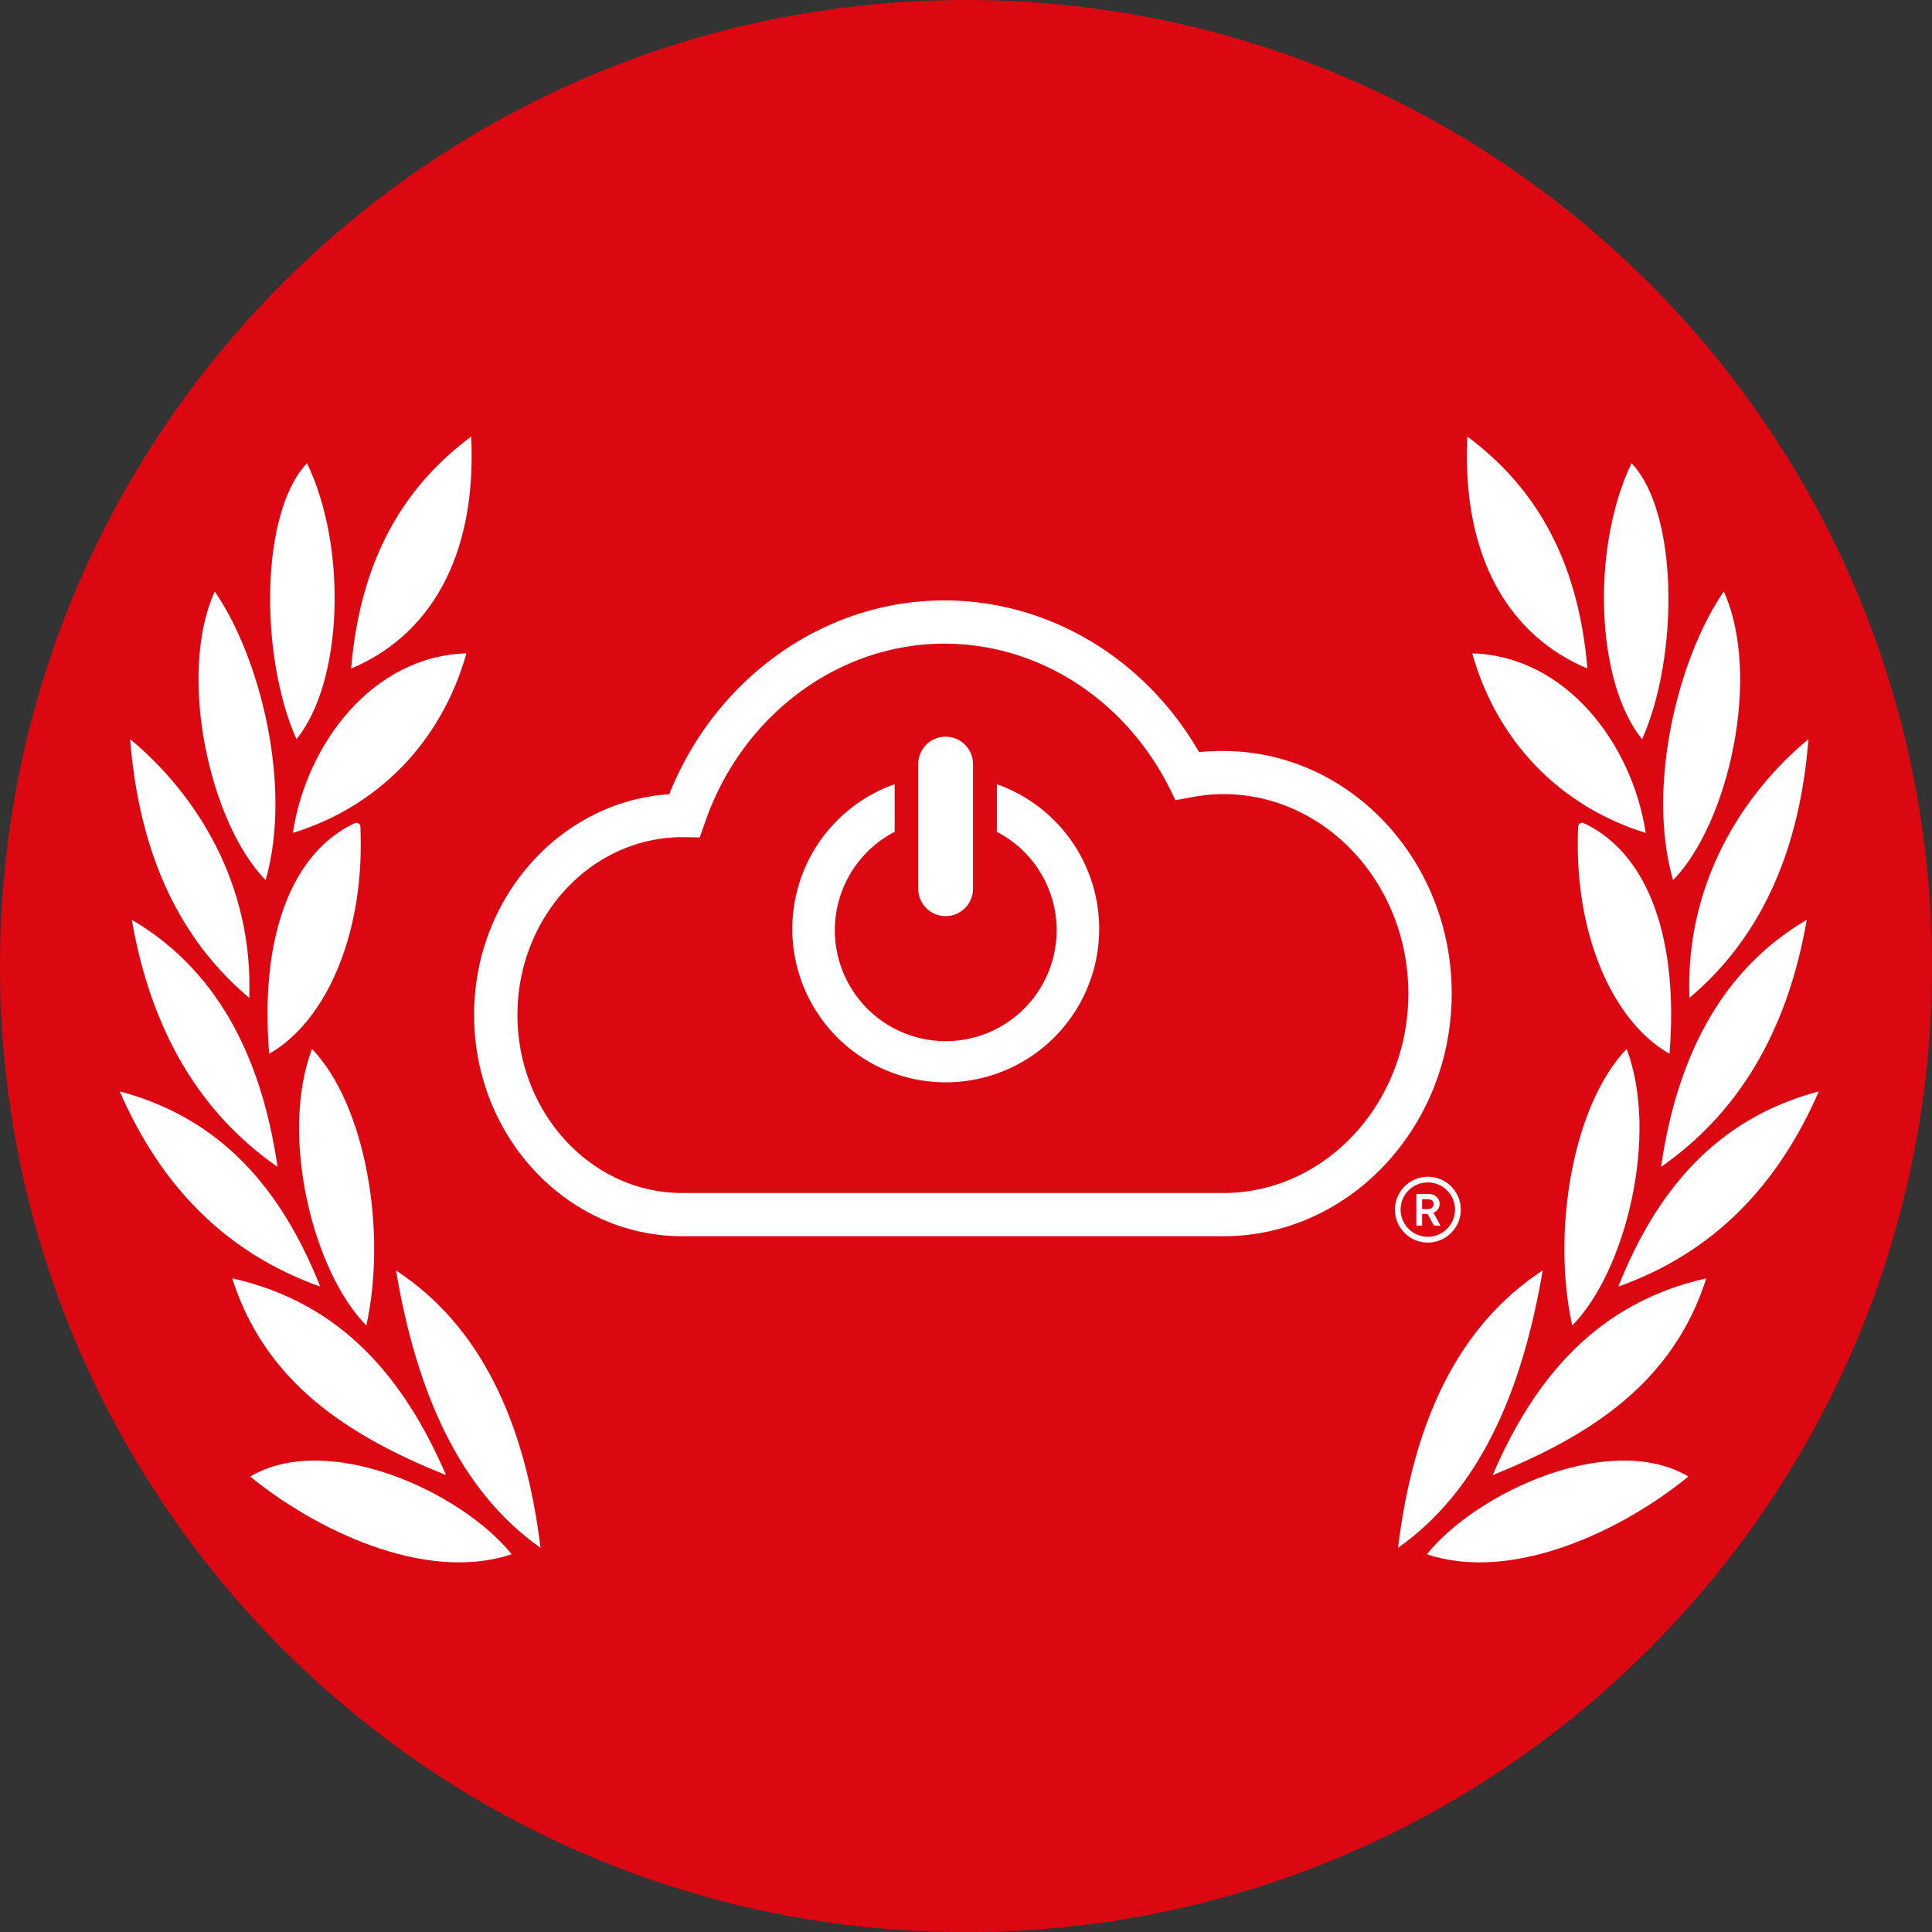<svg id="Ebene_1" data-name="Ebene 1" xmlns="http://www.w3.org/2000/svg" viewBox="0 0 564.24 564.3"><rect x="0" y="0" width="564.24" height="564.3" fill="#333333" stroke="none"/><defs><style>.cls-1{fill:#db0812;}.cls-2{fill:#fff;}</style></defs><path class="cls-1" d="M581.91,299.87C581.91,455.69,455.54,582,299.74,582S17.67,455.69,17.67,299.87,143.93,17.73,299.74,17.73,581.91,144.06,581.91,299.87Z" transform="translate(-17.67 -17.73)"/><path class="cls-2" d="M107.34,153c-13.71,14.38-13.91,56.24-3.09,80.62C117.72,217.11,119.3,178,107.34,153Z" transform="translate(-17.67 -17.73)"/><path class="cls-2" d="M95.25,274.77c7.85-27.38-1.55-65-14.86-84.3C69.31,215,79,258.2,95.25,274.77Z" transform="translate(-17.67 -17.73)"/><path class="cls-2" d="M124.66,404.84c6.1-27.72-.27-64.53-15.87-80.77C99.22,349.41,109.1,389.09,124.66,404.84Z" transform="translate(-17.67 -17.73)"/><path class="cls-2" d="M122.91,258.89a1.32,1.32,0,0,0-1.35-.88c-19.37,8.9-28,34.4-25.26,67.46C112.9,316,124.39,290.3,122.91,258.89Z" transform="translate(-17.67 -17.73)"/><path class="cls-2" d="M155.28,145.22c-18.76,14-32.24,34.49-35.07,67.75C142.51,203.64,157,181.19,155.28,145.22Z" transform="translate(-17.67 -17.73)"/><path class="cls-2" d="M153.9,208.54c-27.42.81-46.76,26.4-50.7,52.44C128,253.33,146.49,234.62,153.9,208.54Z" transform="translate(-17.67 -17.73)"/><path class="cls-2" d="M90.47,309.17c1.21-33.15-15.3-59.38-34.8-75.58C58.4,268.09,70.69,292.53,90.47,309.17Z" transform="translate(-17.67 -17.73)"/><path class="cls-2" d="M56.17,286.36c5.73,33,20.25,56.63,42.55,72.15C93.8,324.66,80,300.34,56.17,286.36Z" transform="translate(-17.67 -17.73)"/><path class="cls-2" d="M52.64,336.47c11.79,27.1,30.45,47,58.54,57C100.1,365.56,82.69,344.44,52.64,336.47Z" transform="translate(-17.67 -17.73)"/><path class="cls-2" d="M133.32,388.76c6,35.45,18.43,64.24,42.21,81C171,432.67,157.84,404.84,133.32,388.76Z" transform="translate(-17.67 -17.73)"/><path class="cls-2" d="M90.74,448.94c18.46,15.14,50.8,31.25,76.37,22.7C152.18,453.22,113.34,435.65,90.74,448.94Z" transform="translate(-17.67 -17.73)"/><path class="cls-2" d="M147.94,448.54c-12.2-28.25-30.42-50.28-62.46-57.48C95.25,421.72,119.57,437.1,147.94,448.54Z" transform="translate(-17.67 -17.73)"/><path class="cls-2" d="M494.15,153c13.71,14.38,13.92,56.24,3.1,80.62C483.78,217.11,482.23,178,494.15,153Z" transform="translate(-17.67 -17.73)"/><path class="cls-2" d="M506.28,274.77c-7.88-27.38,1.52-65,14.82-84.3C532.22,215,522.55,258.2,506.28,274.77Z" transform="translate(-17.67 -17.73)"/><path class="cls-2" d="M476.84,404.84c-6.1-27.72.26-64.53,15.9-80.77C502.27,349.41,492.4,389.09,476.84,404.84Z" transform="translate(-17.67 -17.73)"/><path class="cls-2" d="M478.59,258.89a1.32,1.32,0,0,1,1.35-.88c19.37,8.9,28,34.4,25.3,67.46C488.63,316,477.1,290.3,478.59,258.89Z" transform="translate(-17.67 -17.73)"/><path class="cls-2" d="M446.21,145.22c18.77,14,32.24,34.49,35.07,67.75C459,203.64,444.49,181.19,446.21,145.22Z" transform="translate(-17.67 -17.73)"/><path class="cls-2" d="M447.63,208.54c27.39.81,46.72,26.4,50.67,52.44C473.57,253.33,455,234.62,447.63,208.54Z" transform="translate(-17.67 -17.73)"/><path class="cls-2" d="M511.06,309.17c-1.24-33.15,15.26-59.38,34.77-75.58C543.13,268.09,530.81,292.53,511.06,309.17Z" transform="translate(-17.67 -17.73)"/><path class="cls-2" d="M545.33,286.36c-5.7,33-20.25,56.63-42.55,72.15C507.7,324.66,521.51,300.34,545.33,286.36Z" transform="translate(-17.67 -17.73)"/><path class="cls-2" d="M548.86,336.47c-11.79,27.1-30.42,47-58.55,57C501.39,365.56,518.81,344.44,548.86,336.47Z" transform="translate(-17.67 -17.73)"/><path class="cls-2" d="M468.21,388.76c-6,35.45-18.46,64.24-42.24,81C430.48,432.67,443.65,404.84,468.21,388.76Z" transform="translate(-17.67 -17.73)"/><path class="cls-2" d="M510.76,448.94c-18.43,15.14-50.77,31.25-76.37,22.7C449.31,453.22,488.16,435.65,510.76,448.94Z" transform="translate(-17.67 -17.73)"/><path class="cls-2" d="M453.59,448.54C465.75,420.29,484,398.26,516,391.06,506.25,421.72,481.92,437.1,453.59,448.54Z" transform="translate(-17.67 -17.73)"/><path class="cls-2" d="M308.8,246.81v13.85a32.39,32.39,0,1,1-29.85,0v-13.9a44.81,44.81,0,1,0,29.85,0Z" transform="translate(-17.67 -17.73)"/><path class="cls-2" d="M293.84,285.28a8,8,0,0,0,8-8V240.88a8,8,0,0,0-16,0V277.3A8,8,0,0,0,293.84,285.28Z" transform="translate(-17.67 -17.73)"/><path class="cls-2" d="M374.93,237.06a66,66,0,0,0-7.07.33c-15.84-27.47-44-44.31-74.42-44.31-35,0-66.77,22.59-80.31,56.6-31.84,2.12-57,30.23-57,64.44,0,35.69,27.29,64.65,60.81,64.65h158c36.75,0,66.7-31.85,66.7-70.9S411.68,237.06,374.93,237.06Zm0,129.09h-158c-26.55,0-48.14-23.36-48.14-52s21.56-51.93,48.24-51.93l5,.08,1.52-4.34c10.78-31.26,38.91-52.25,69.94-52.25,27.18,0,52.18,15.88,65.39,41.5l2.09,4.21,4.64-.84a49.12,49.12,0,0,1,9.37-.93c29.75,0,54,26.16,54,58.25S404.68,366.15,374.93,366.15Z" transform="translate(-17.67 -17.73)"/><path class="cls-2" d="M434.66,380.62a9.61,9.61,0,1,1,9.63-9.62,9.62,9.62,0,0,1-9.63,9.62Zm0-17.57a7.94,7.94,0,1,0,0,15.88,7.94,7.94,0,1,0,0-15.88Z" transform="translate(-17.67 -17.73)"/><path class="cls-2" d="M436.44,375.67l-1.85-3.42H433v3.42h-1.68v-9.22h3.4a3.11,3.11,0,0,1,2.8,1.17,2.71,2.71,0,0,1-1.22,4.26l2.06,3.79Zm-1.78-7.7H433v2.87h1.15c1,0,2.19-.09,2.19-1.49C436.38,368.34,435.57,368,434.66,368Z" transform="translate(-17.67 -17.73)"/></svg>